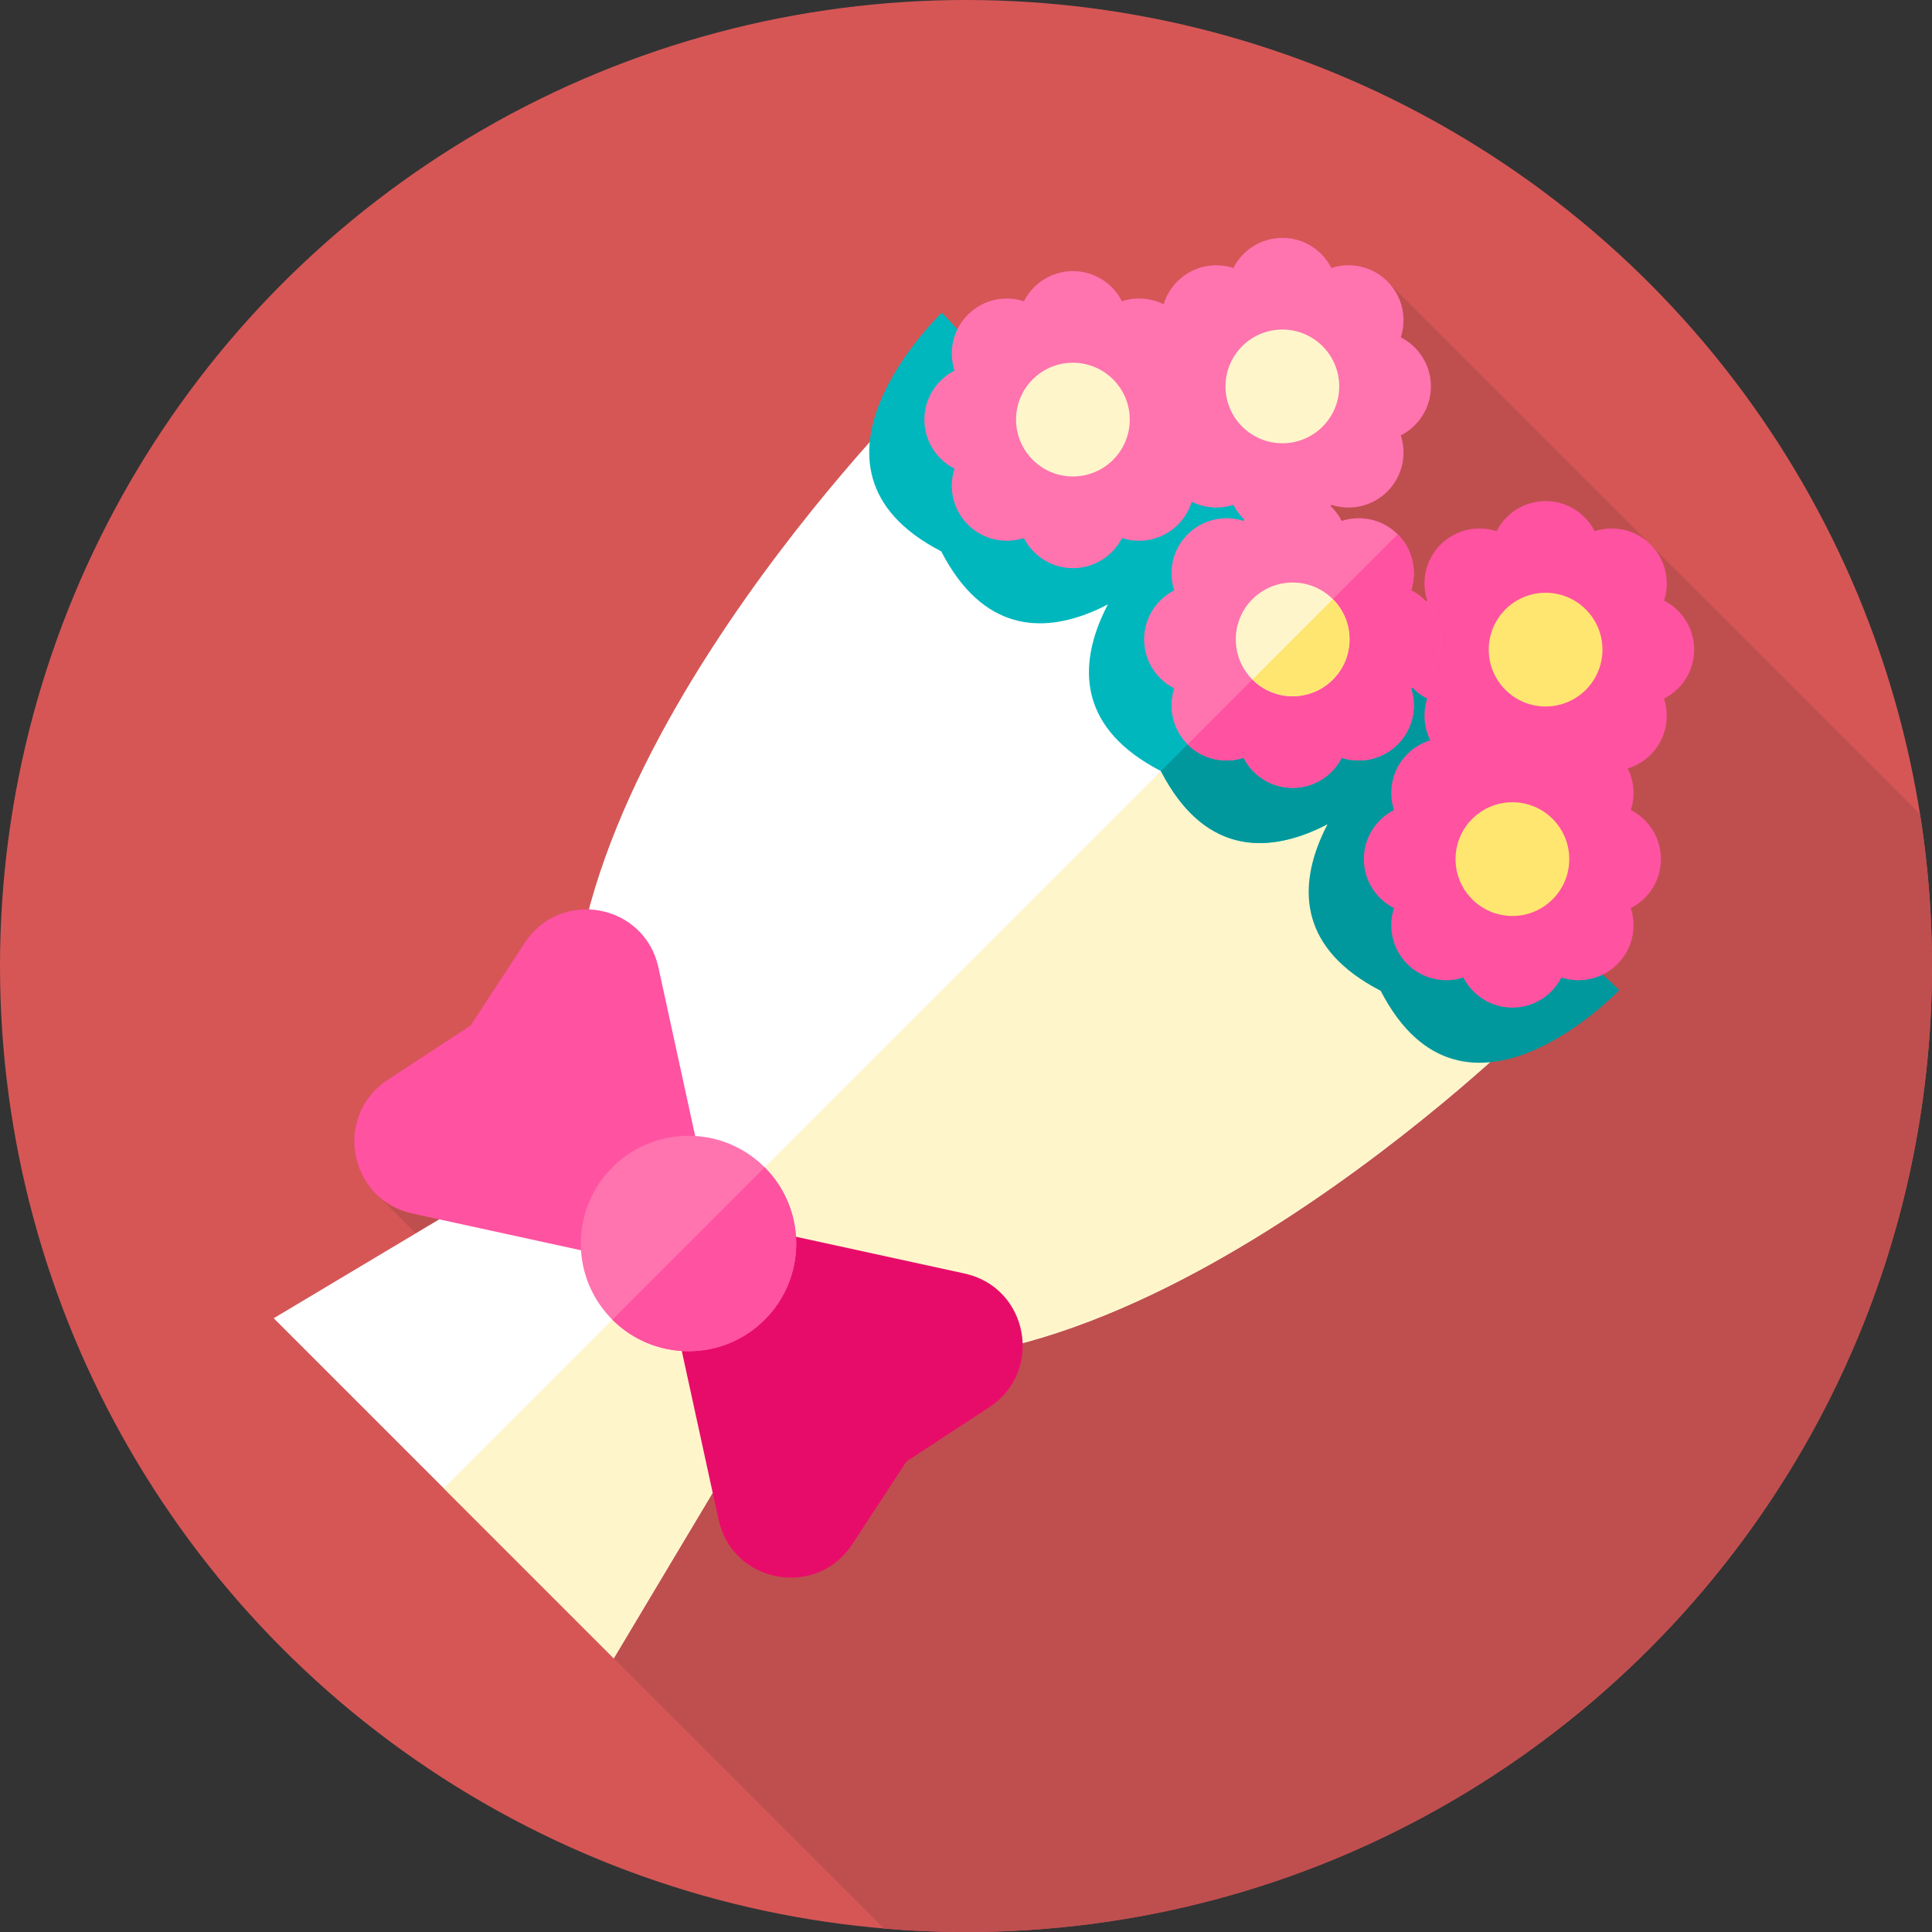 <?xml version="1.0" encoding="UTF-8"?> <svg xmlns="http://www.w3.org/2000/svg" id="Layer_1" data-name="Layer 1" viewBox="0 0 85.039 85.039"><rect x="0" y="0" width="85.039" height="85.039" fill="#333333" stroke="none"/><defs><style> .cls-1 { fill: #ff52a1; } .cls-2 { fill: #e80c6a; } .cls-3 { fill: #fff; } .cls-4 { fill: #00989d; } .cls-5 { fill: #ff73af; } .cls-6 { fill: #00b7be; } .cls-7 { fill: #d65656; } .cls-8 { fill: #ffe670; } .cls-9 { fill: #fff5cb; } .cls-10 { fill: #bf4f4f; } </style></defs><circle class="cls-7" cx="42.52" cy="42.52" r="42.52"></circle><path class="cls-10" d="M85.039,42.52c0-2.276-.181-4.51-.526-6.69l-23.446-23.446c-.654-.654-1.588-.854-2.415-.605-.028-.017-.057-.034-.086-.05-.412-.75-1.206-1.26-2.123-1.26-.942,0-1.757.539-2.158,1.325-.839-.273-1.798-.077-2.465.59-.292.292-.494.64-.605,1.009-.556-.277-1.196-.327-1.782-.15-.029-.017-.057-.034-.087-.05-.412-.75-1.206-1.26-2.123-1.26-.942,0-1.757.539-2.158,1.325-.839-.273-1.798-.077-2.465.59-.196.196-.35.417-.464.653-.398-.461-.683-.733-.683-.733,0,0-2.885,2.742-3.171,5.689-3.154,3.535-10.072,12.001-12.362,20.572-1.057-.041-2.14.421-2.824,1.466l-2.388,3.647-3.647,2.388c-1.776,1.163-1.868,3.479-.666,4.859l1.904,1.9-6.255,3.738,26.861,26.861c1.191.1,2.395.154,3.612.154,23.483,0,42.52-19.037,42.52-42.52Z"></path><g><path class="cls-6" d="M49.012,13.967s-7.19,6.83,0,10.515c7.19-3.685,0-10.515,0-10.515Z"></path><path class="cls-6" d="M59.485,24.441s-6.83,7.19-10.515,0c3.685-7.19,10.515,0,10.515,0Z"></path></g><path class="cls-4" d="M60.599,25.554s-7.19,6.83,0,10.515c7.19-3.685,0-10.515,0-10.515Z"></path><path class="cls-6" d="M71.072,36.027s-6.83,7.19-10.515,0c3.685-7.19,10.515,0,10.515,0Z"></path><path class="cls-5" d="M61.068,21.63c.667-.667.863-1.625.59-2.465.785-.401,1.325-1.216,1.325-2.158s-.539-1.757-1.325-2.158c.273-.839.077-1.798-.59-2.465-.667-.667-1.625-.863-2.465-.59-.401-.785-1.216-1.325-2.158-1.325s-1.757.539-2.158,1.325c-.839-.273-1.798-.077-2.465.59-.667.667-.863,1.626-.59,2.465-.785.401-1.325,1.216-1.325,2.158s.539,1.757,1.325,2.158c-.273.839-.077,1.798.59,2.465.667.667,1.625.863,2.465.59.401.786,1.216,1.325,2.158,1.325s1.757-.539,2.158-1.325c.839.273,1.798.077,2.465-.59Z"></path><circle class="cls-9" cx="56.445" cy="17.008" r="2.503"></circle><path class="cls-1" d="M72.655,33.217c.667-.667.863-1.625.59-2.465.786-.401,1.325-1.216,1.325-2.158s-.539-1.757-1.325-2.158c.273-.839.077-1.798-.59-2.465-.667-.667-1.626-.863-2.465-.59-.401-.786-1.216-1.325-2.158-1.325s-1.757.539-2.158,1.325c-.839-.273-1.798-.077-2.465.59-.667.667-.863,1.625-.59,2.465-.786.401-1.325,1.216-1.325,2.158s.539,1.757,1.325,2.158c-.273.839-.077,1.798.59,2.465.667.667,1.625.863,2.465.59.401.786,1.216,1.325,2.158,1.325s1.757-.539,2.158-1.325c.839.273,1.798.077,2.465-.59Z"></path><circle class="cls-8" cx="68.031" cy="28.594" r="2.503"></circle><path class="cls-3" d="M67.306,45.156l-27.423-27.423s-18.422,18.587-14.042,32.049l-13.794,8.242,14.968,14.968,8.242-13.794c13.461,4.38,32.048-14.042,32.048-14.042Z"></path><path class="cls-9" d="M35.257,59.199l-8.242,13.793-7.484-7.484L53.594,31.446l13.712,13.712s-18.588,18.421-32.048,14.042Z"></path><g><path class="cls-6" d="M51.928,24.241s-3.977-4.185-7.498-2.975c1.21-3.522-2.975-7.499-2.975-7.499,0,0-7.17,6.812-.027,10.501,3.688,7.143,10.501-.027,10.501-.027Z"></path><path class="cls-6" d="M61.6,33.913s-3.977-4.185-7.499-2.975c1.21-3.522-2.975-7.499-2.975-7.499,0,0-7.17,6.812-.027,10.501,3.688,7.143,10.501-.027,10.501-.027Z"></path></g><g><path class="cls-4" d="M58.428,36.28c-2.272,1.18-5.281,1.624-7.328-2.34l3.002-3.002c2.603-.895,5.455,1.159,6.766,2.291.463.399.733.683.733.683,0,0-1.35,1.42-3.172,2.367Z"></path><path class="cls-4" d="M71.272,43.584s-3.977-4.185-7.499-2.975c1.21-3.522-2.975-7.499-2.975-7.499,0,0-7.17,6.812-.027,10.501,3.688,7.143,10.501-.027,10.501-.027Z"></path></g><path class="cls-5" d="M51.849,23.093c.667-.667.863-1.626.59-2.465.786-.401,1.325-1.216,1.325-2.158s-.539-1.757-1.325-2.158c.273-.839.077-1.798-.59-2.465-.667-.667-1.626-.863-2.465-.59-.401-.786-1.216-1.325-2.158-1.325s-1.757.539-2.158,1.325c-.839-.273-1.798-.077-2.465.59-.667.667-.863,1.625-.59,2.465-.786.401-1.325,1.216-1.325,2.158s.539,1.757,1.325,2.158c-.273.839-.077,1.798.59,2.465.667.667,1.625.863,2.465.59.401.786,1.216,1.325,2.158,1.325s1.757-.539,2.158-1.325c.839.273,1.798.076,2.465-.59Z"></path><circle class="cls-9" cx="47.225" cy="18.469" r="2.503"></circle><path class="cls-5" d="M61.52,32.765c.667-.667.863-1.626.59-2.465.786-.401,1.325-1.216,1.325-2.158s-.539-1.757-1.325-2.158c.273-.839.077-1.798-.59-2.465-.667-.667-1.626-.863-2.465-.59-.401-.786-1.216-1.325-2.158-1.325s-1.757.539-2.158,1.325c-.839-.273-1.798-.077-2.465.59-.667.667-.863,1.625-.59,2.465-.786.401-1.325,1.216-1.325,2.158s.539,1.757,1.325,2.158c-.273.839-.077,1.798.59,2.465.667.667,1.625.863,2.465.59.401.786,1.216,1.325,2.158,1.325s1.757-.539,2.158-1.325c.839.273,1.798.077,2.465-.59Z"></path><path class="cls-1" d="M62.11,30.3c.787-.402,1.326-1.216,1.325-2.159,0-.942-.538-1.757-1.324-2.158.271-.84.076-1.798-.591-2.465l-9.245,9.245c.667.667,1.624.863,2.465.591.39.766,1.173,1.298,2.086,1.322.025.001.048.001.072.001.943.001,1.757-.538,2.158-1.324.593.194,1.246.151,1.812-.126.236-.114.457-.269.653-.465.667-.667.863-1.624.59-2.464Z"></path><circle class="cls-9" cx="56.897" cy="28.143" r="2.503"></circle><path class="cls-8" d="M58.667,29.912c-.977.977-2.563.977-3.54,0l3.54-3.54c.977.977.977,2.563,0,3.54Z"></path><path class="cls-1" d="M71.192,42.436c.667-.667.863-1.625.59-2.465.786-.401,1.325-1.216,1.325-2.158s-.539-1.757-1.325-2.158c.273-.839.077-1.798-.59-2.465-.667-.667-1.626-.863-2.465-.59-.401-.785-1.216-1.325-2.158-1.325s-1.757.539-2.158,1.325c-.839-.273-1.798-.077-2.465.59-.667.667-.863,1.626-.59,2.465-.786.401-1.325,1.216-1.325,2.158s.539,1.757,1.325,2.158c-.273.839-.077,1.798.59,2.465.667.667,1.626.863,2.465.59.401.786,1.216,1.325,2.158,1.325s1.757-.539,2.158-1.325c.839.273,1.798.077,2.465-.59Z"></path><circle class="cls-8" cx="66.57" cy="37.814" r="2.503"></circle><path class="cls-1" d="M23.098,41.494l-2.388,3.647-3.647,2.388c-2.406,1.576-1.724,5.271,1.086,5.884l8.77,1.912,3.974-3.974-1.912-8.77c-.613-2.81-4.308-3.492-5.884-1.086Z"></path><path class="cls-2" d="M37.511,67.975l2.388-3.647,3.647-2.388c2.406-1.576,1.724-5.271-1.086-5.884l-8.77-1.912-3.974,3.974,1.912,8.77c.613,2.81,4.308,3.492,5.884,1.086Z"></path><circle class="cls-5" cx="30.305" cy="54.734" r="4.741"></circle><path class="cls-1" d="M33.657,58.087c-1.851,1.851-4.853,1.85-6.704,0l6.704-6.704c1.851,1.851,1.852,4.853,0,6.705Z"></path></svg> 